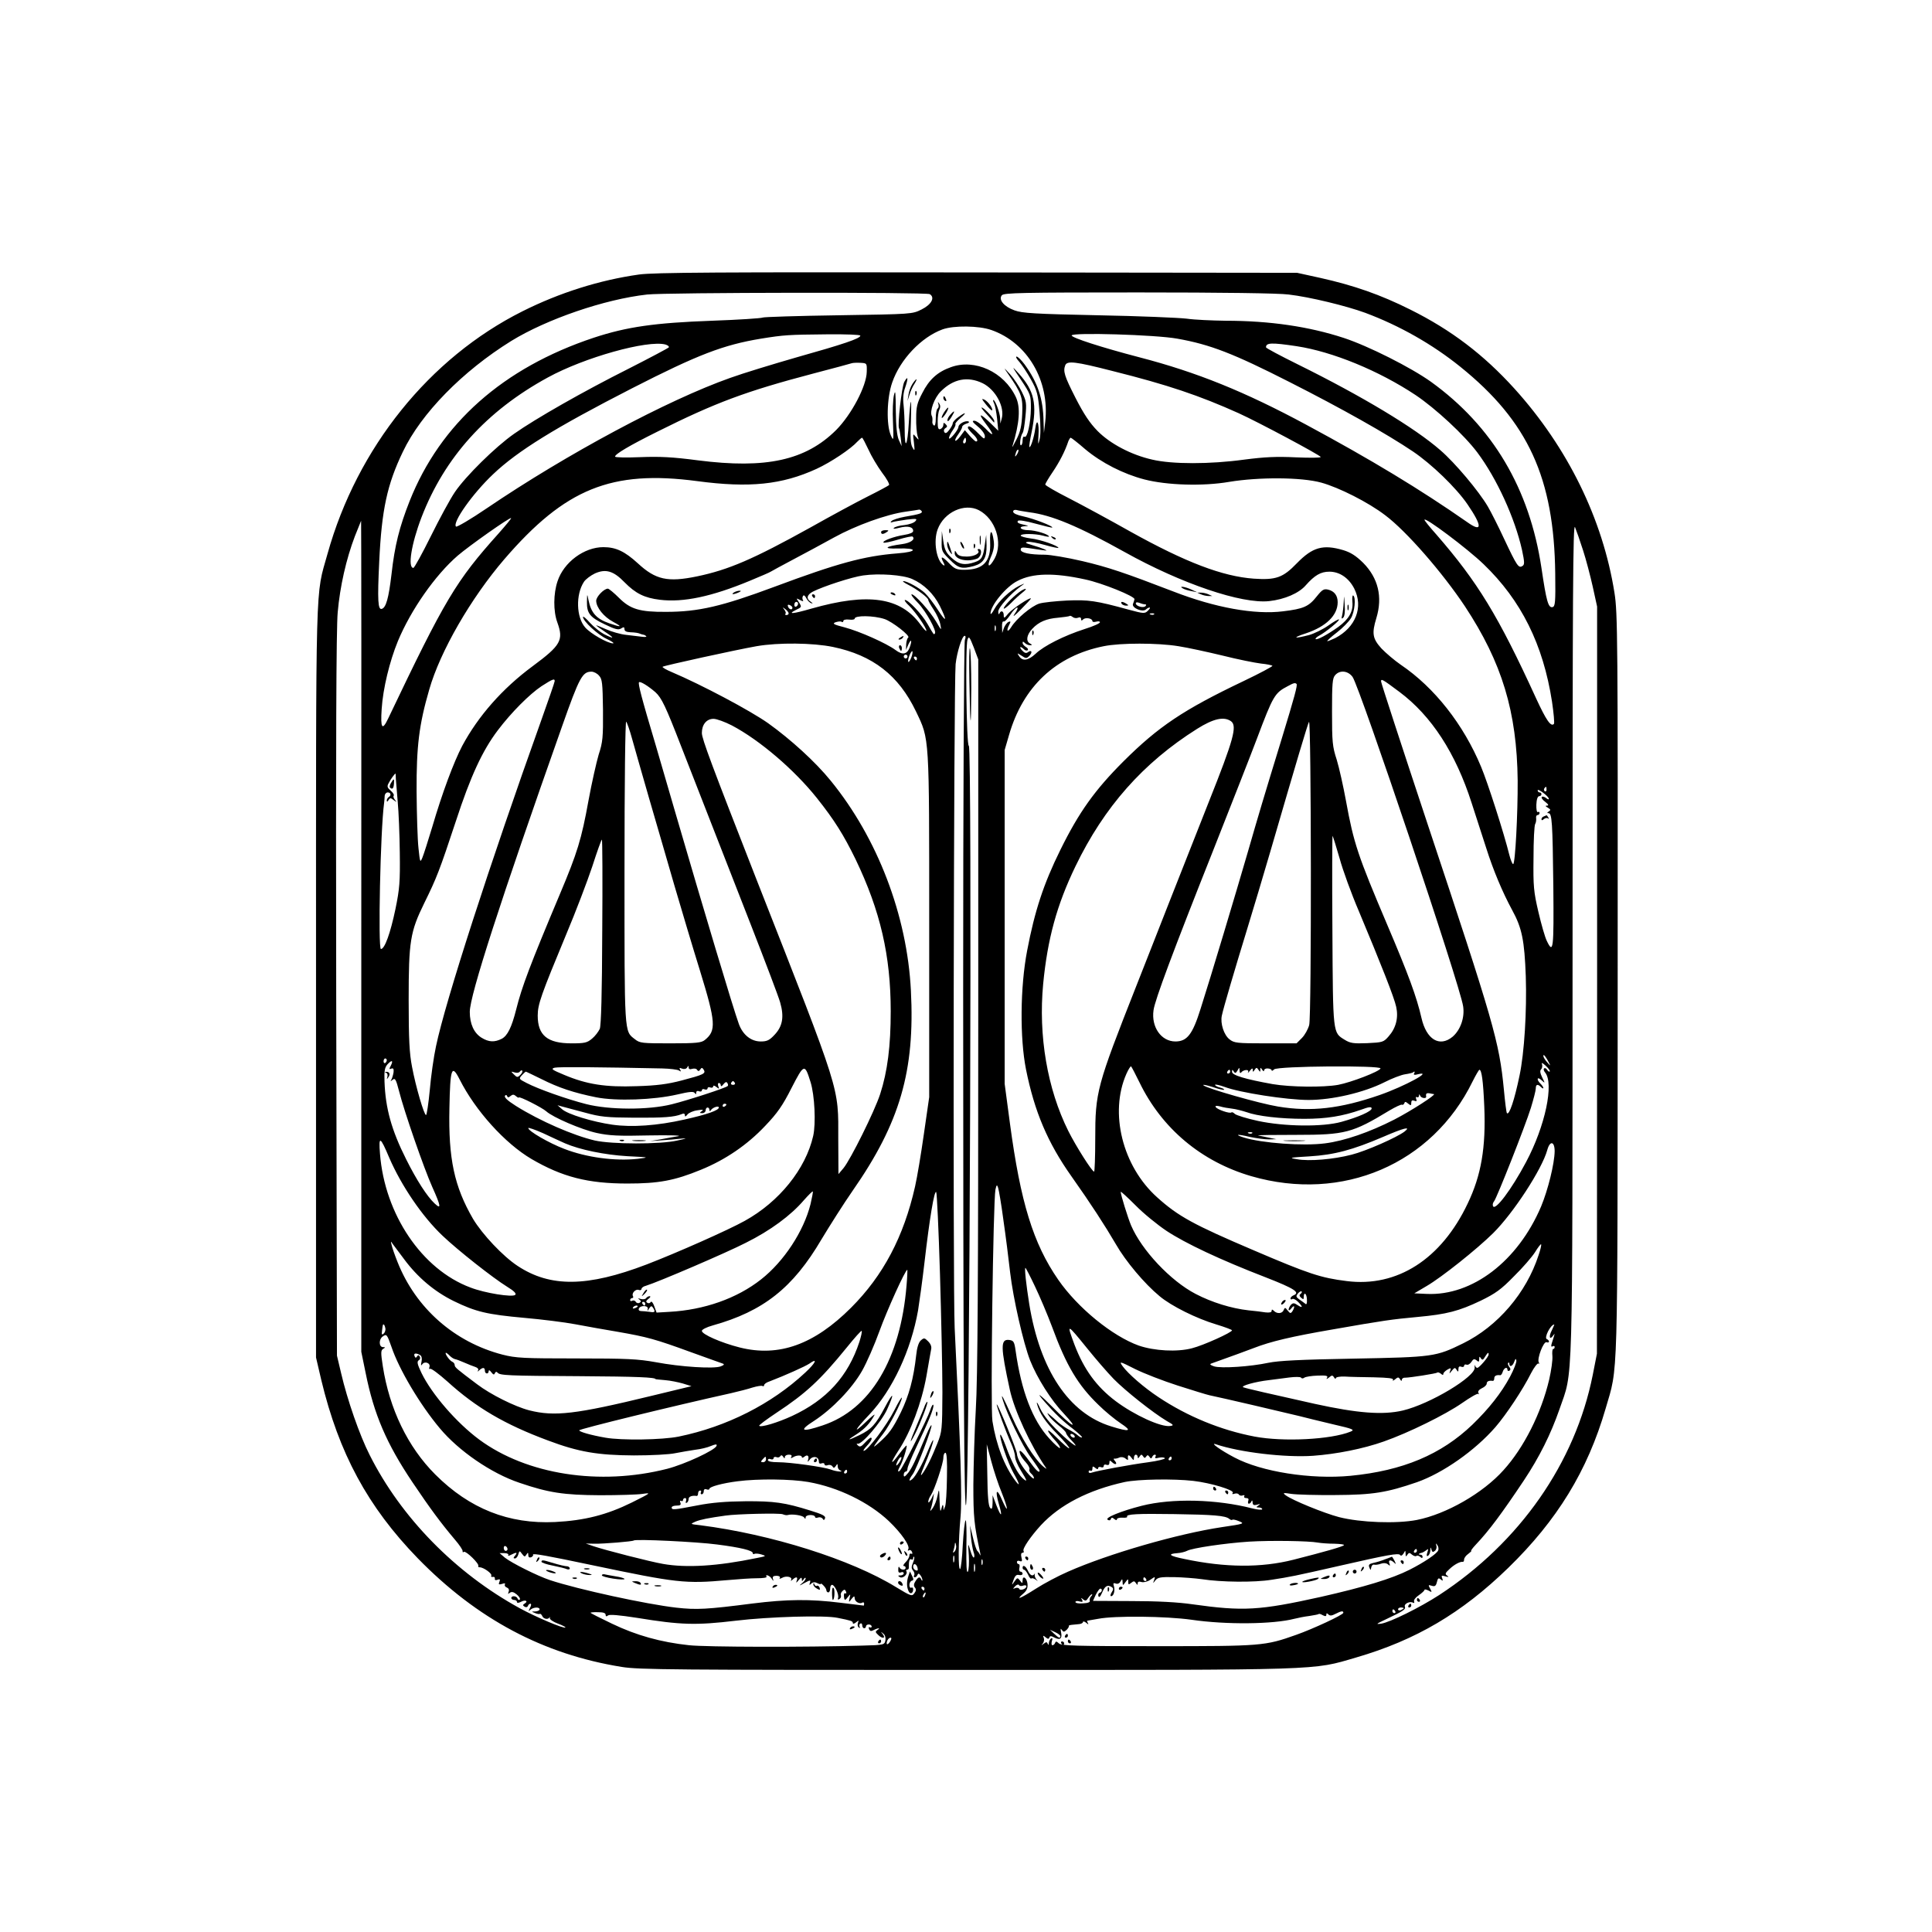 <?xml version="1.0" standalone="no"?>
<!DOCTYPE svg PUBLIC "-//W3C//DTD SVG 20010904//EN"
 "http://www.w3.org/TR/2001/REC-SVG-20010904/DTD/svg10.dtd">
<svg version="1.0" xmlns="http://www.w3.org/2000/svg"
 width="1024pt" height="1024pt" viewBox="0 0 1024 1024"
 preserveAspectRatio="xMidYMid meet">

<g transform="translate(0,1024) scale(0.1,-0.1)"
fill="#000000" stroke="none">
<path d="M3387 8785 c-207 -29 -421 -96 -618 -195 -493 -247 -876 -723 -1033
-1285 -65 -233 -61 -75 -61 -2270 l0 -1990 28 -120 c93 -387 246 -671 511
-944 314 -322 665 -509 1081 -576 89 -15 289 -16 1825 -16 1915 0 1832 -3
2068 66 316 92 559 235 806 475 259 252 420 514 516 844 67 231 63 86 64 2251
1 1840 0 1967 -17 2073 -62 391 -248 770 -530 1082 -163 180 -335 311 -552
419 -158 79 -298 128 -477 168 l-123 27 -1695 2 c-1376 2 -1713 0 -1793 -11z
m1541 -104 c29 -18 9 -55 -43 -81 -50 -25 -50 -25 -441 -31 -214 -3 -395 -9
-401 -12 -7 -4 -128 -12 -270 -17 -302 -11 -450 -32 -626 -90 -481 -160 -813
-455 -976 -866 -54 -137 -79 -235 -96 -388 -15 -127 -29 -176 -51 -183 -21 -7
-24 43 -14 251 13 275 42 408 125 581 97 204 317 428 575 588 189 116 495 221
720 246 99 11 1481 13 1498 2z m1902 -2 c112 -13 305 -60 406 -97 182 -68 355
-166 504 -286 360 -290 497 -590 503 -1096 2 -155 0 -175 -15 -178 -22 -4 -32
32 -58 208 -63 420 -258 750 -585 986 -106 76 -332 190 -463 233 -183 60 -391
91 -626 91 -72 1 -165 5 -206 11 -41 5 -253 14 -470 18 -335 7 -402 11 -443
26 -56 20 -86 57 -67 80 11 13 105 15 724 15 439 0 744 -4 796 -11z m-1576
-188 c192 -67 310 -269 286 -486 l-7 -60 -2 62 c-2 120 -31 206 -100 301 -17
23 -36 42 -43 42 -6 0 0 -12 14 -27 14 -16 42 -58 62 -94 33 -59 38 -79 46
-175 6 -68 6 -122 0 -144 -8 -31 -9 -28 -6 21 5 69 -9 98 -17 37 -6 -46 -25
-104 -31 -97 -2 2 3 38 12 79 30 148 14 219 -68 310 -40 44 -40 43 12 -34 51
-77 52 -81 52 -150 -1 -78 -19 -160 -34 -151 -6 4 -10 -5 -10 -19 0 -14 -4
-26 -9 -26 -9 0 -2 50 9 65 5 6 11 45 15 87 7 72 5 82 -19 131 -14 29 -42 71
-62 93 -36 39 -36 39 -12 4 73 -105 80 -127 76 -213 -3 -64 -9 -94 -31 -137
-15 -30 -24 -46 -21 -35 38 122 44 206 18 261 -63 133 -217 204 -344 158 -71
-25 -116 -66 -152 -138 -27 -51 -32 -73 -32 -131 -1 -38 3 -81 7 -95 8 -24 8
-25 -9 -5 -16 19 -16 18 -10 -30 5 -46 4 -48 -8 -26 -10 18 -12 53 -8 135 2
61 2 109 0 106 -3 -3 -8 -52 -11 -109 -7 -126 -22 -151 -22 -38 0 45 -3 105
-6 132 -4 31 -1 65 8 89 18 52 16 68 -4 32 -14 -26 -37 -231 -28 -246 2 -3 6
-26 9 -50 l5 -45 -15 33 c-10 24 -15 70 -16 155 -1 100 -2 115 -10 82 -5 -22
-8 -86 -5 -143 4 -98 3 -102 -11 -70 -25 55 -22 199 7 281 42 122 154 240 266
281 60 22 194 20 259 -3z m-694 -30 c0 -15 -89 -45 -338 -115 -125 -36 -283
-84 -352 -109 -331 -117 -864 -402 -1290 -691 -85 -58 -159 -101 -163 -97 -21
21 89 176 196 277 130 124 331 248 737 456 350 179 484 230 683 263 124 20
145 21 350 23 103 1 177 -2 177 -7z m1680 -16 c175 -31 298 -79 595 -230 280
-142 514 -274 654 -368 99 -67 228 -191 289 -280 80 -117 79 -152 -2 -94 -248
173 -511 332 -853 516 -325 175 -579 278 -883 357 -203 53 -360 104 -360 116
0 17 445 4 560 -17z m-2713 -31 c13 -4 20 -10 18 -15 -3 -4 -99 -55 -213 -113
-239 -120 -492 -264 -607 -345 -100 -70 -257 -225 -314 -309 -24 -35 -81 -140
-127 -233 -46 -93 -88 -169 -93 -169 -31 0 -11 127 43 268 122 317 343 563
669 741 195 107 529 200 624 175z m3346 -9 c190 -29 436 -130 630 -259 106
-71 258 -212 327 -304 104 -139 199 -348 237 -517 14 -66 14 -78 2 -85 -20
-13 -29 0 -95 140 -32 69 -72 148 -88 175 -48 82 -174 232 -252 299 -135 118
-414 286 -756 455 -93 46 -168 86 -168 90 0 25 29 26 163 6z m-2279 -135 c-1
-76 -81 -227 -162 -309 -162 -161 -371 -207 -732 -161 -137 18 -204 21 -307
17 -73 -3 -133 -2 -133 3 0 13 73 57 226 133 306 153 467 213 824 307 107 28
200 53 205 55 6 2 26 3 45 2 35 -2 35 -2 34 -47z m1301 4 c296 -74 463 -131
670 -224 104 -47 435 -224 435 -232 0 -5 -60 -5 -132 -2 -102 5 -165 2 -273
-12 -182 -25 -383 -25 -488 0 -111 25 -223 84 -290 152 -41 42 -72 88 -117
176 -59 116 -66 140 -54 172 10 25 54 20 249 -30z m-687 -65 c69 -34 119 -127
101 -189 l-7 -25 -1 28 c-1 29 -26 97 -36 97 -3 0 -1 -8 4 -18 5 -10 12 -47
16 -82 l6 -63 -43 42 c-56 54 -66 52 -23 -5 47 -61 45 -75 -3 -24 -22 22 -47
40 -58 40 -14 0 -10 -7 19 -31 21 -17 37 -39 37 -51 0 -18 -5 -16 -35 15 -34
35 -55 46 -55 30 0 -5 12 -19 25 -32 24 -22 32 -41 18 -41 -3 0 -18 13 -33 30
l-26 30 -23 -31 c-29 -39 -40 -30 -12 9 12 17 21 34 21 40 0 5 10 13 23 17 12
3 17 9 10 11 -16 7 -53 -13 -53 -29 -1 -17 -50 -75 -50 -59 0 8 9 26 20 42 11
15 17 30 14 32 -3 3 9 17 26 32 37 31 30 35 -11 5 -16 -11 -29 -26 -29 -32 0
-7 -9 -23 -19 -36 -13 -17 -20 -20 -26 -11 -4 7 -2 16 6 21 11 6 11 11 1 21
-9 9 -12 9 -12 -4 0 -9 -7 -18 -15 -22 -12 -4 -15 4 -15 40 0 25 4 53 9 63 6
11 6 22 -1 32 -8 11 -9 11 -4 -3 3 -10 1 -20 -4 -23 -6 -4 -10 -26 -10 -51 0
-29 -4 -43 -10 -39 -6 4 -10 14 -8 23 1 10 0 22 -3 27 -13 24 13 97 48 131 66
66 142 81 221 43z m-605 -352 c15 -34 48 -89 72 -122 25 -32 41 -62 37 -66 -4
-4 -54 -31 -112 -60 -58 -29 -195 -103 -305 -165 -303 -168 -433 -224 -601
-259 -155 -32 -219 -18 -313 69 -70 64 -117 86 -183 86 -102 0 -210 -80 -243
-181 -22 -65 -23 -158 -1 -218 34 -94 19 -121 -131 -232 -161 -119 -288 -264
-373 -422 -45 -86 -106 -249 -159 -430 -22 -73 -45 -145 -52 -162 -12 -29 -13
-27 -21 50 -5 44 -9 179 -10 300 -1 240 13 354 67 540 58 203 221 485 398 691
323 375 568 474 1022 414 277 -37 450 -19 633 65 76 35 182 106 216 144 11 11
22 21 25 21 3 0 18 -29 34 -63z m517 48 c0 -8 -4 -15 -10 -15 -5 0 -7 7 -4 15
4 8 8 15 10 15 2 0 4 -7 4 -15z m632 -46 c86 -72 202 -131 313 -160 120 -31
311 -37 450 -13 158 26 383 25 488 -4 94 -26 249 -104 339 -173 112 -84 302
-302 422 -482 197 -299 276 -559 280 -924 1 -176 -13 -443 -24 -443 -4 0 -13
21 -20 48 -28 114 -115 385 -150 468 -93 224 -247 420 -426 541 -32 22 -78 61
-102 86 -47 52 -52 79 -27 161 34 112 10 212 -70 293 -39 38 -66 55 -105 67
-108 32 -163 16 -246 -69 -74 -77 -111 -90 -229 -82 -165 12 -360 86 -653 249
-108 61 -254 140 -324 176 -71 36 -128 69 -128 74 0 4 18 35 40 67 35 52 65
109 83 164 4 9 9 17 12 17 3 0 38 -27 77 -61z m-361 -26 c-12 -20 -14 -14 -5
12 4 9 9 14 11 11 3 -2 0 -13 -6 -23z m-203 -297 c88 -46 129 -171 84 -256
-29 -52 -44 -48 -21 6 15 33 20 59 16 87 -9 65 -22 61 -19 -6 5 -103 -36 -147
-137 -147 -41 0 -52 5 -81 35 -36 38 -49 40 -30 5 8 -15 8 -20 1 -16 -38 24
-55 128 -31 191 34 91 142 140 218 101z m-303 -5 c6 -11 -8 -16 -90 -30 -32
-6 -64 -16 -70 -23 -7 -8 -6 -9 6 -5 9 3 42 8 75 13 52 6 57 5 46 -8 -7 -9
-33 -18 -58 -21 -25 -2 -50 -9 -56 -15 -6 -6 4 -6 30 1 43 11 72 5 72 -17 0
-9 -17 -16 -47 -21 -53 -8 -119 -32 -110 -41 3 -3 37 4 77 16 40 12 74 19 77
16 16 -15 -11 -34 -56 -40 -91 -12 -104 -26 -22 -23 107 3 105 -18 -2 -26
-177 -14 -317 -52 -652 -177 -279 -104 -403 -133 -575 -133 -139 -1 -189 14
-249 74 -27 27 -54 49 -59 49 -21 0 -62 -43 -62 -64 0 -36 41 -86 90 -112 52
-28 44 -30 -20 -8 -69 24 -97 55 -111 124 -7 35 -7 35 -8 -10 -1 -61 16 -82
96 -120 54 -26 71 -30 85 -21 14 9 18 8 18 -4 0 -10 10 -15 30 -16 29 -1 45
-4 55 -9 3 -1 9 -3 14 -4 5 0 12 -4 16 -8 4 -4 -6 -5 -22 -3 -15 2 -53 6 -84
10 -30 3 -78 17 -107 30 -29 13 -52 22 -52 20 0 -1 21 -17 47 -34 53 -35 50
-40 -6 -12 -20 11 -54 38 -74 60 -20 23 -37 37 -37 31 0 -22 78 -94 125 -116
28 -13 43 -24 34 -24 -28 0 -118 51 -147 84 -48 54 -51 175 -7 242 9 14 36 34
59 45 57 25 98 13 156 -47 59 -60 106 -83 188 -93 124 -15 275 17 477 101 55
23 105 44 110 48 6 4 60 33 120 65 61 32 157 84 215 116 116 64 279 123 380
137 36 5 68 10 72 11 4 0 9 -3 13 -8z m570 -6 c119 -15 258 -73 506 -211 301
-168 621 -276 766 -260 82 9 158 42 194 84 47 53 79 72 125 72 54 0 103 -33
132 -90 49 -98 8 -205 -101 -262 -22 -10 -41 -18 -42 -16 -2 2 21 23 51 46 30
23 63 57 74 75 20 32 28 111 12 121 -4 2 -6 -13 -4 -34 5 -51 -18 -91 -75
-133 -56 -40 -113 -71 -120 -64 -2 3 6 11 19 18 33 17 110 80 105 86 -3 2 -28
-12 -56 -32 -28 -20 -75 -43 -103 -51 -81 -21 -91 -15 -17 9 108 36 169 96
169 165 0 36 -18 59 -51 67 -22 5 -31 0 -59 -35 -43 -55 -71 -67 -179 -80
-150 -19 -361 19 -582 105 -260 100 -346 129 -482 161 -81 19 -171 34 -200 34
-79 0 -127 10 -127 27 0 12 9 13 43 8 106 -16 103 -16 82 -6 -11 5 -40 15 -65
22 -34 10 -40 14 -23 17 12 2 54 -6 93 -17 38 -11 70 -17 70 -15 0 11 -97 45
-146 50 -30 4 -54 11 -54 15 0 12 77 11 118 0 17 -5 32 -7 32 -5 0 12 -73 34
-110 34 -41 0 -57 19 -17 21 20 1 20 2 2 6 -38 8 -46 13 -40 22 3 6 42 0 92
-14 48 -13 89 -23 90 -21 7 7 -101 48 -153 59 -33 7 -54 16 -54 25 0 8 7 11
18 9 9 -3 40 -8 67 -12z m-2812 -112 c-227 -253 -284 -349 -585 -980 -32 -68
-42 -55 -35 50 7 108 42 252 86 359 69 166 198 350 317 453 62 53 276 204 283
199 2 -2 -28 -38 -66 -81z m5220 -163 c200 -192 316 -426 363 -729 9 -61 14
-115 10 -118 -16 -17 -41 20 -95 137 -200 437 -309 615 -528 867 -35 39 -63
74 -63 78 0 18 228 -153 313 -235z m-5948 -1972 l0 -2203 23 -112 c44 -220
111 -375 248 -579 94 -140 153 -219 224 -303 25 -29 44 -57 42 -63 -1 -5 2 -7
7 -3 11 6 83 -64 76 -75 -2 -4 1 -7 8 -7 20 0 67 -34 61 -44 -3 -5 0 -8 8 -7
7 2 12 -2 11 -9 -2 -8 4 -10 14 -6 13 5 15 2 10 -11 -6 -14 -3 -16 14 -11 13
5 19 3 15 -3 -3 -5 1 -13 10 -16 10 -4 14 -12 10 -22 -5 -13 -3 -14 6 -6 10 7
20 5 37 -9 13 -11 20 -23 16 -27 -4 -4 -10 -1 -12 6 -5 14 -33 16 -33 2 0 -5
7 -10 15 -10 8 0 15 -5 15 -10 0 -7 7 -7 21 0 23 13 41 4 20 -9 -11 -7 -11
-10 0 -17 7 -4 14 -3 17 4 2 7 8 12 13 12 6 0 5 -10 -2 -22 -9 -19 -9 -21 2
-10 16 14 49 16 49 2 0 -5 -10 -10 -22 -11 -22 0 -22 -1 -3 -8 11 -5 23 -7 26
-5 4 2 9 -3 13 -11 6 -16 31 -21 39 -7 2 4 3 2 1 -4 -1 -7 18 -20 42 -29 25
-9 43 -19 41 -21 -8 -8 -158 56 -242 102 -342 187 -630 482 -796 813 -53 104
-118 291 -151 433 l-22 93 -4 1910 c-2 1324 0 1947 8 2030 12 137 45 282 91
403 18 45 33 82 33 82 1 0 2 -991 1 -2202z m6475 2047 c16 -49 39 -137 52
-195 l23 -105 0 -1980 -1 -1980 -22 -112 c-93 -467 -387 -888 -814 -1167 -102
-66 -259 -144 -308 -152 -30 -4 -26 -1 25 23 93 44 107 53 101 68 -5 15 27 30
44 20 5 -3 8 0 5 7 -3 7 8 22 25 33 16 11 30 24 30 28 0 4 9 3 21 -3 19 -11
20 -10 9 10 -11 20 -10 21 9 15 16 -5 22 -1 27 20 5 21 9 23 20 14 12 -10 13
-8 8 6 -6 14 -3 16 17 10 18 -5 20 -4 9 4 -12 8 -10 14 12 34 26 25 57 41 71
39 4 -1 7 4 7 12 0 8 10 22 22 30 12 9 19 16 16 16 -4 0 7 15 25 34 70 74 138
166 253 338 84 126 144 248 189 377 74 217 69 33 70 2497 0 1832 2 2206 13
2180 7 -17 26 -71 42 -121z m-3555 -154 c61 -27 113 -77 146 -142 41 -83 36
-93 -11 -20 -22 34 -53 74 -68 88 -29 27 -94 63 -114 63 -7 0 5 -9 25 -19 48
-24 107 -69 107 -81 0 -5 13 -28 29 -52 16 -24 32 -59 35 -78 7 -34 6 -33 -22
15 -33 56 -113 145 -130 145 -6 0 9 -21 34 -46 42 -44 101 -150 89 -162 -6 -7
-5 -8 -39 51 -29 51 -101 127 -119 127 -6 0 4 -15 23 -32 34 -34 90 -115 90
-131 0 -6 -14 9 -30 31 -106 147 -278 172 -580 86 -97 -28 -129 -31 -82 -7 32
15 32 16 17 40 -16 24 -16 24 5 13 15 -8 20 -8 16 -1 -4 6 -4 16 0 22 4 7 11
2 18 -12 6 -12 18 -24 26 -26 10 -3 9 -1 -2 7 -26 16 -22 37 10 54 55 28 208
78 267 86 84 12 211 3 260 -19z m916 -2 c91 -19 265 -90 262 -105 -1 -5 -4
-16 -8 -25 -8 -21 52 -46 69 -29 5 5 14 10 19 10 5 0 1 -8 -9 -17 -16 -16 -22
-16 -103 6 -171 47 -212 53 -326 48 -60 -3 -126 -10 -146 -16 -42 -13 -123
-81 -150 -126 -20 -31 -27 -18 -9 15 8 16 7 18 -4 14 -8 -3 -19 -18 -25 -32
l-9 -27 -1 33 c-1 18 3 31 8 28 5 -3 20 12 35 34 14 22 31 40 37 40 6 0 0 -15
-12 -32 -15 -22 -4 -15 32 22 30 30 54 56 53 58 -4 8 -97 -54 -119 -79 -22
-27 -25 -28 -25 -10 0 23 -15 28 -23 9 -3 -7 -6 -3 -6 10 -1 21 63 93 120 135
24 17 23 17 -9 2 -47 -23 -110 -82 -132 -124 -11 -20 -19 -30 -20 -23 -1 41
82 143 143 173 80 42 194 44 358 8z m-1521 -128 c0 -6 -4 -13 -10 -16 -5 -3
-10 1 -10 9 0 9 5 16 10 16 6 0 10 -4 10 -9z m1838 -4 c8 0 9 -4 3 -10 -11
-11 -51 0 -51 15 0 6 7 7 18 3 9 -4 23 -8 30 -8z m-1868 -18 c0 -14 -17 -10
-23 5 -4 10 -1 13 9 9 7 -3 14 -9 14 -14z m-20 -30 c0 -5 -5 -9 -12 -9 -6 0
-8 3 -5 7 4 3 1 13 -6 22 -11 14 -10 14 6 2 9 -7 17 -17 17 -22z m1937 -5 c-3
-3 -12 -4 -19 -1 -8 3 -5 6 6 6 11 1 17 -2 13 -5z m-1429 -25 c40 -13 138 -89
126 -98 -5 -3 -10 -19 -11 -36 l-1 -30 13 30 c16 34 20 19 6 -18 -14 -36 -38
-40 -75 -12 -47 35 -190 99 -270 120 -59 15 -66 20 -47 27 13 4 27 6 32 2 5
-3 9 -1 9 5 0 6 14 9 30 7 17 -2 30 0 30 5 0 18 100 17 158 -2z m1026 7 c10 4
16 1 16 -7 0 -9 3 -10 11 -2 12 12 49 6 49 -9 0 -5 9 -6 20 -3 11 3 20 2 20
-3 0 -6 -36 -22 -81 -36 -109 -35 -216 -89 -260 -131 -40 -37 -70 -41 -88 -12
-11 17 -11 17 13 2 24 -16 27 -16 42 -1 18 19 12 34 -8 19 -9 -7 -18 -4 -30 9
-19 20 -10 26 10 6 6 -6 15 -8 19 -4 4 4 0 12 -10 17 -9 6 -17 15 -17 21 0 9
3 9 12 0 7 -7 19 -12 28 -12 13 1 12 2 -2 10 -22 13 -16 46 14 78 34 36 74 53
136 58 31 3 58 7 61 9 2 3 10 0 16 -5 7 -6 20 -8 29 -4z m-437 -68 c-3 -7 -5
-2 -5 12 0 14 2 19 5 13 2 -7 2 -19 0 -25z m-163 -50 c-5 -13 -9 -851 -9
-1863 0 -1973 5 -2819 16 -2715 19 179 32 4020 14 4017 -13 -2 -19 530 -7 563
7 20 11 15 33 -41 l24 -64 0 -1880 c0 -1402 -3 -1935 -13 -2095 -7 -118 -12
-298 -13 -400 0 -172 4 -210 36 -360 3 -14 2 -18 -1 -10 -4 8 -10 17 -14 20
-4 3 -15 34 -23 70 l-16 65 5 -59 c3 -33 10 -70 14 -82 5 -12 6 -25 2 -29 -4
-3 -12 13 -19 37 -13 43 -13 42 -8 -27 2 -38 0 -77 -5 -85 -7 -10 -9 32 -8
132 2 81 0 144 -4 140 -5 -5 -11 -63 -15 -130 -3 -68 -10 -125 -14 -128 -11
-6 -10 144 2 276 9 100 1 352 -31 1001 -10 202 -5 3416 5 3519 7 63 34 150 48
150 6 0 6 -9 1 -22z m-699 -37 c211 -44 348 -150 440 -342 72 -151 70 -118 70
-1134 l0 -910 -28 -194 c-15 -106 -36 -232 -47 -280 -60 -266 -169 -472 -339
-642 -196 -196 -383 -263 -590 -211 -99 25 -201 70 -201 88 0 7 25 20 58 29
268 75 425 199 576 456 44 73 118 190 166 259 250 359 330 634 308 1060 -20
398 -177 808 -425 1112 -81 100 -212 219 -332 305 -95 67 -351 203 -511 271
-29 12 -51 25 -48 28 7 6 385 89 498 109 115 20 299 18 405 -4z m1831 4 c51
-8 156 -31 235 -50 79 -20 170 -38 202 -42 32 -3 59 -9 61 -12 2 -3 -67 -40
-153 -81 -319 -152 -451 -241 -636 -425 -152 -152 -236 -269 -335 -470 -89
-180 -136 -324 -176 -534 -37 -193 -39 -463 -6 -629 45 -224 115 -389 241
-567 102 -144 179 -263 235 -359 52 -91 152 -210 232 -276 63 -53 197 -119
301 -150 46 -14 83 -28 83 -31 0 -11 -152 -80 -212 -95 -79 -21 -200 -14 -282
14 -140 50 -324 200 -427 349 -133 192 -200 411 -256 828 l-28 210 0 885 0
885 23 79 c74 257 248 420 502 471 89 18 286 18 396 0z m-1416 -60 c-6 -15
-13 -26 -16 -23 -2 3 0 18 6 33 6 15 13 26 16 23 2 -3 0 -18 -6 -33z m-20 5
c0 -5 -4 -10 -10 -10 -5 0 -10 5 -10 10 0 6 5 10 10 10 6 0 10 -4 10 -10z m50
-10 c0 -5 -2 -10 -4 -10 -3 0 -8 5 -11 10 -3 6 -1 10 4 10 6 0 11 -4 11 -10z
m-1685 -91 c17 -18 19 -39 21 -182 1 -145 -1 -170 -23 -237 -12 -41 -37 -151
-54 -244 -37 -204 -59 -276 -151 -494 -159 -378 -202 -492 -232 -612 -24 -95
-46 -140 -77 -156 -38 -19 -68 -18 -107 6 -40 25 -62 73 -62 137 0 87 163 591
489 1513 92 261 108 290 156 290 12 0 30 -9 40 -21z m3994 -7 c39 -56 570
-1634 586 -1746 9 -59 -14 -125 -56 -161 -69 -57 -139 -15 -165 100 -25 110
-69 230 -182 495 -155 365 -177 430 -218 655 -14 77 -36 175 -49 218 -23 70
-25 95 -25 254 0 150 2 179 17 195 25 28 68 23 92 -10z m-4229 -22 c0 -5 -32
-98 -71 -207 -273 -763 -508 -1489 -558 -1728 -12 -55 -27 -160 -33 -232 -7
-73 -16 -133 -20 -133 -10 0 -54 148 -74 255 -14 71 -18 145 -18 355 0 312 8
361 83 514 65 132 80 170 167 433 78 239 141 375 223 483 71 94 168 191 231
233 59 38 70 42 70 27z m4477 -57 c170 -127 298 -324 383 -589 23 -71 58 -178
77 -238 38 -120 87 -236 138 -330 52 -95 65 -161 72 -351 6 -185 -8 -407 -33
-525 -27 -131 -55 -213 -67 -200 -3 3 -10 59 -16 124 -25 256 -52 349 -407
1416 -134 404 -244 741 -244 748 0 16 6 13 97 -55z m-3943 -2 c33 -30 55 -77
136 -286 57 -146 92 -236 373 -955 74 -190 143 -371 152 -403 22 -76 13 -127
-30 -172 -27 -29 -40 -35 -73 -35 -51 0 -95 35 -116 93 -29 79 -187 607 -340
1132 -19 66 -64 219 -99 340 -79 264 -96 332 -90 339 7 6 49 -20 87 -53z
m3398 44 c6 -6 -10 -66 -80 -295 -93 -303 -123 -404 -178 -595 -61 -210 -195
-658 -251 -833 -42 -134 -71 -172 -133 -172 -75 0 -129 76 -116 166 7 53 102
308 321 859 91 231 194 492 227 580 86 228 94 242 163 278 33 18 39 19 47 12z
m-2993 -220 c148 -78 331 -235 450 -384 94 -118 143 -197 206 -326 131 -273
186 -510 186 -805 0 -184 -17 -319 -56 -439 -30 -92 -157 -347 -194 -392 l-27
-32 -1 184 c0 286 19 226 -434 1379 -234 598 -289 744 -289 775 0 45 25 75 62
75 16 0 60 -16 97 -35z m2646 22 c33 -25 14 -96 -118 -427 -68 -173 -166 -421
-217 -550 -50 -129 -126 -320 -167 -425 -210 -533 -218 -561 -218 -812 0 -95
-3 -173 -6 -173 -11 0 -97 136 -137 216 -111 223 -159 504 -133 779 23 238 72
418 171 623 152 315 359 549 645 729 86 54 142 67 180 40z m-3175 -92 c12 -44
53 -186 90 -315 38 -129 98 -338 135 -465 37 -126 98 -331 136 -453 83 -270
86 -315 25 -364 -18 -15 -45 -18 -182 -18 -151 0 -163 1 -189 22 -57 44 -55
19 -55 890 0 477 4 798 9 793 5 -6 19 -46 31 -90z m3589 -1518 c-6 -22 -23
-53 -39 -69 l-28 -28 -165 0 c-151 0 -166 2 -190 21 -30 23 -50 85 -41 126 9
43 69 246 134 458 32 105 88 291 124 415 138 474 197 673 204 684 12 19 14
-1561 1 -1607z m-4841 1306 c1 -16 6 -71 10 -123 5 -52 10 -174 11 -270 2
-153 -1 -191 -23 -298 -27 -129 -57 -212 -77 -212 -16 0 -3 631 17 775 1 11 3
28 3 38 1 9 8 17 16 17 17 0 20 -16 5 -25 -5 -3 -10 -12 -10 -18 0 -8 4 -7 9
2 8 13 12 13 28 0 16 -12 17 -12 6 2 -7 9 -10 19 -6 22 3 4 -4 16 -16 26 -19
17 -21 23 -10 42 9 18 30 47 35 49 1 0 2 -12 2 -27z m6099 -58 c0 -8 -4 -12
-9 -9 -5 3 -6 10 -3 15 9 13 12 11 12 -6z m12 -49 c1 -5 -6 -3 -14 4 -9 7 -19
10 -23 6 -4 -4 4 -16 18 -26 17 -13 20 -20 10 -20 -11 0 -10 -3 4 -11 15 -9
16 -13 5 -20 -10 -6 -10 -9 -2 -9 19 0 22 -45 26 -387 3 -335 0 -363 -35 -289
-9 18 -29 87 -44 152 -25 107 -28 136 -26 287 0 92 4 173 9 180 4 6 6 20 5 30
-2 9 2 17 7 17 6 0 11 5 11 11 0 5 -4 8 -9 5 -5 -4 -9 14 -8 39 1 28 7 45 15
45 6 0 12 5 12 10 0 6 -4 10 -10 10 -5 0 -10 5 -10 11 0 12 59 -32 59 -45z
m-1109 -315 c17 -63 63 -189 102 -280 118 -282 188 -459 198 -507 13 -58 -1
-113 -40 -157 -27 -31 -32 -32 -114 -36 -73 -3 -90 0 -119 18 -63 39 -62 26
-65 581 -2 277 -1 502 1 500 2 -3 19 -56 37 -119z m-3908 -388 c-1 -329 -6
-497 -13 -516 -7 -15 -25 -39 -41 -52 -26 -22 -39 -25 -109 -25 -127 0 -179
42 -179 147 0 60 18 110 150 428 51 121 113 284 139 362 25 78 48 142 51 143
3 0 4 -219 2 -487z m5019 -698 c8 -16 6 -15 -10 4 -12 13 -21 28 -21 35 0 12
14 -5 31 -39z m-6161 16 c0 -6 -4 -12 -8 -15 -5 -3 -9 1 -9 9 0 8 4 15 9 15 4
0 8 -4 8 -9z m21 -30 c-9 -17 -9 -20 3 -15 10 4 14 -1 12 -19 -2 -13 -7 -30
-11 -38 -7 -11 -6 -12 6 -2 13 11 18 2 34 -60 27 -107 132 -410 176 -508 46
-102 49 -122 13 -88 -40 37 -96 124 -151 234 -78 155 -110 271 -115 412 -2 58
1 75 16 92 23 25 32 21 17 -8z m6143 -30 c-3 -3 -9 1 -14 9 -5 8 -12 11 -16 7
-4 -3 -2 -13 5 -21 49 -58 1 -285 -101 -476 -77 -145 -165 -262 -175 -232 -3
7 0 18 6 25 15 19 164 396 195 495 14 46 26 92 26 103 0 22 10 25 28 7 7 -7
12 -9 12 -4 0 4 -7 14 -15 22 -23 23 -18 40 5 19 20 -18 20 -18 4 14 -11 23
-13 36 -6 43 6 6 8 18 5 27 -4 11 2 8 20 -8 15 -14 24 -27 21 -30z m-4704 16
c41 -1 81 -6 89 -11 10 -7 12 -6 6 4 -6 10 -4 12 10 6 11 -4 22 -2 27 6 6 11
8 10 8 0 0 -9 7 -11 19 -7 11 3 23 1 26 -6 6 -8 10 -7 16 2 8 12 11 11 19 -1
12 -20 0 -26 -118 -57 -73 -19 -131 -27 -238 -30 -164 -6 -263 9 -384 60 -65
27 -72 32 -50 38 21 5 238 3 570 -4z m786 -72 c22 -70 29 -220 14 -286 -40
-175 -180 -349 -363 -450 -86 -48 -361 -170 -520 -231 -314 -120 -510 -122
-683 -8 -78 51 -188 168 -237 250 -99 171 -131 318 -125 587 4 212 12 235 54
152 83 -165 240 -339 381 -422 163 -95 298 -130 508 -130 165 0 249 15 390 73
130 53 246 132 341 233 64 67 92 107 139 200 67 130 70 131 101 32z m1743 -1
c119 -246 329 -421 593 -498 483 -140 959 64 1173 502 17 34 33 61 36 62 12 0
20 -56 26 -195 9 -217 -16 -364 -88 -514 -140 -295 -374 -445 -641 -411 -137
17 -201 38 -493 163 -319 136 -400 180 -512 281 -184 165 -254 448 -163 654
11 25 23 43 25 40 3 -3 23 -41 44 -84z m1278 73 c-5 -16 -156 -74 -225 -87
-79 -14 -253 -12 -347 4 -145 26 -215 47 -215 65 0 13 2 13 9 2 7 -11 11 -10
20 5 10 18 10 18 11 -1 0 -11 4 -15 8 -10 11 16 45 19 37 3 -3 -7 1 -4 9 6 12
15 16 16 16 5 0 -12 2 -12 10 1 9 13 11 13 20 0 9 -13 10 -13 10 0 0 13 1 13
10 0 6 -9 10 -10 10 -3 0 6 9 11 20 10 11 -1 20 -5 20 -10 0 -5 6 -2 13 5 18
18 570 22 564 5z m-4559 -34 c-15 -15 -18 -14 -34 2 -17 17 -17 17 3 11 12 -4
24 -2 28 4 4 6 10 9 13 5 3 -3 -1 -13 -10 -22z m3762 17 c0 -5 -5 -10 -11 -10
-5 0 -7 5 -4 10 3 6 8 10 11 10 2 0 4 -4 4 -10z m-3651 -39 c91 -46 172 -73
291 -97 107 -21 305 -14 430 15 64 15 86 17 92 8 6 -9 8 -8 8 2 0 7 6 11 15 7
8 -3 15 -1 15 5 0 6 7 9 15 5 8 -3 15 -1 15 5 0 6 7 9 15 5 8 -3 15 0 15 6 0
6 6 5 17 -3 15 -12 16 -12 10 4 -3 9 -2 17 3 17 6 0 10 -6 10 -12 1 -8 6 -6
14 5 10 12 16 15 21 7 4 -6 5 -14 2 -16 -9 -10 -212 -76 -297 -97 -124 -31
-331 -30 -453 1 -102 26 -255 80 -316 112 -41 21 -42 22 -25 41 9 10 19 19 21
19 2 0 39 -18 82 -39z m4626 29 c-4 -7 2 -9 19 -4 89 22 -70 -64 -202 -110
-208 -72 -363 -90 -538 -61 -97 16 -379 96 -396 113 -5 5 16 1 48 -9 31 -11
59 -17 62 -15 2 3 -7 8 -22 12 -14 3 -26 10 -26 14 0 4 23 -1 51 -11 79 -30
329 -69 445 -69 125 0 293 39 402 94 39 20 89 39 109 42 21 3 40 8 42 10 8 8
12 4 6 -6z m-3600 -50 c3 -5 -1 -10 -10 -10 -9 0 -13 5 -10 10 3 6 8 10 10 10
2 0 7 -4 10 -10z m3705 -59 c14 -2 -119 -88 -210 -135 -131 -67 -264 -113
-367 -126 -114 -15 -335 1 -431 31 -53 17 -33 19 33 3 33 -7 78 -13 100 -13
l40 1 -44 9 c-25 5 -48 10 -53 11 -4 2 88 3 205 3 256 0 295 10 491 129 32 19
62 33 67 31 4 -3 9 1 12 7 3 10 7 10 20 -1 15 -12 17 -11 17 4 0 12 5 15 16
11 12 -5 15 -2 10 9 -3 9 -2 13 4 10 6 -3 10 0 11 7 0 10 2 10 6 1 5 -14 34
-18 32 -5 -3 16 2 20 19 17 9 -2 19 -4 22 -4z m-4894 -10 c11 9 18 9 29 -1 8
-7 15 -10 15 -7 0 9 124 -54 145 -73 35 -32 186 -97 268 -115 64 -14 116 -17
275 -13 108 2 179 0 157 -4 -22 -4 -65 -11 -95 -17 l-55 -9 60 4 c33 2 80 6
105 9 35 3 31 1 -20 -10 -91 -21 -348 -20 -437 0 -115 27 -290 103 -418 183
-49 31 -66 48 -57 56 4 4 8 2 10 -4 3 -8 8 -8 18 1z m1144 -45 c0 -3 -4 -8
-10 -11 -5 -3 -10 -1 -10 4 0 6 5 11 10 11 6 0 10 -2 10 -4z m-750 -43 c83
-23 116 -26 260 -27 158 -1 214 3 253 19 11 5 17 3 17 -6 0 -9 4 -8 13 3 6 9
30 20 52 23 30 5 36 4 25 -4 -13 -9 -13 -11 3 -11 9 0 17 7 17 15 0 8 5 15 10
15 6 0 10 -6 10 -12 0 -9 3 -9 8 -2 10 15 42 25 42 14 0 -15 -62 -37 -183 -64
-142 -32 -278 -42 -382 -27 -104 15 -236 55 -266 82 l-24 21 25 -7 c14 -4 68
-18 120 -32z m3430 21 c19 -2 53 -11 75 -18 59 -22 182 -36 308 -36 117 0 203
14 300 48 43 16 57 17 57 7 0 -15 -70 -46 -160 -71 -100 -28 -304 -25 -443 5
-60 13 -114 30 -122 37 -7 7 -15 11 -18 8 -8 -8 -75 15 -83 28 -5 7 2 9 22 4
16 -5 45 -10 64 -12z m-3535 -184 c79 -34 210 -61 330 -68 118 -6 119 -6 55
-14 -120 -13 -272 7 -390 53 -79 30 -190 94 -190 110 0 4 35 -8 78 -27 42 -20
95 -44 117 -54z m4450 63 c-40 -31 -205 -104 -281 -123 -96 -25 -225 -36 -290
-24 -45 7 -40 9 66 15 132 8 229 34 390 103 111 48 151 58 115 29z m-808 -9
c-3 -3 -12 -4 -19 -1 -8 3 -5 6 6 6 11 1 17 -2 13 -5z m-4574 -130 c64 -148
175 -312 283 -414 81 -77 266 -223 342 -270 36 -22 50 -36 43 -43 -14 -14
-161 9 -238 39 -257 96 -454 388 -479 709 -8 97 1 93 49 -21z m6177 34 c-1
-66 -35 -204 -72 -293 -123 -289 -364 -474 -606 -463 l-66 3 66 39 c79 46 266
195 352 280 107 106 259 339 287 441 14 51 39 46 39 -7z m-2922 -363 c12 -82
28 -208 36 -280 16 -137 70 -374 106 -466 37 -93 111 -211 180 -283 37 -40 55
-63 40 -56 -13 7 -57 47 -97 88 -72 73 -99 92 -45 31 52 -60 98 -104 150 -143
28 -22 49 -42 47 -44 -3 -3 -13 2 -22 10 -10 9 -31 22 -48 31 -16 8 -42 26
-56 38 -14 13 -34 31 -44 39 -17 14 -17 14 -5 -5 7 -11 30 -33 51 -50 21 -16
38 -34 39 -39 0 -6 12 -23 27 -38 56 -58 5 -25 -65 43 -47 44 -83 90 -98 122
-13 29 -21 41 -18 27 13 -50 44 -96 110 -163 36 -37 64 -70 61 -73 -3 -3 -33
23 -68 58 -58 59 -59 40 0 -24 13 -15 22 -30 19 -33 -3 -3 -29 20 -57 51 -89
97 -148 252 -178 464 -7 50 -11 55 -35 58 -46 5 -45 -37 4 -263 24 -111 110
-296 192 -415 6 -8 -2 -4 -18 10 -45 40 -112 147 -162 260 -48 108 -62 133
-49 90 22 -74 104 -243 146 -301 27 -37 49 -70 49 -73 0 -17 -19 0 -54 49 -39
55 -61 71 -49 38 3 -10 17 -30 31 -45 13 -14 21 -31 18 -36 -3 -5 1 -15 9 -22
8 -7 15 -17 15 -24 0 -14 -44 33 -70 76 -11 18 -20 42 -20 52 0 19 -102 268
-107 262 -4 -3 50 -149 76 -206 11 -25 21 -56 21 -71 0 -14 14 -46 30 -72 35
-56 38 -67 9 -41 -25 23 -58 86 -89 172 -13 34 -25 60 -28 58 -8 -9 40 -151
69 -202 33 -58 38 -79 11 -43 -58 77 -102 190 -122 317 -11 68 4 1165 16 1227
6 26 8 28 14 10 4 -11 17 -87 28 -170z m-1022 83 c-36 -144 -141 -304 -262
-399 -128 -101 -302 -162 -486 -172 l-68 -4 -12 33 c-7 20 -15 29 -19 23 -4
-7 -12 -8 -18 -4 -9 5 -7 11 6 21 10 7 13 14 6 14 -6 0 -15 -5 -18 -10 -4 -6
-16 -8 -28 -5 -16 5 -18 4 -8 -3 10 -7 10 -11 1 -17 -7 -4 -16 -2 -20 5 -4 7
-13 9 -19 6 -6 -4 -11 -2 -11 3 0 6 5 11 11 11 5 0 7 5 4 10 -9 15 14 40 31
33 8 -3 14 0 14 5 0 6 10 14 23 17 63 19 427 175 530 228 129 64 239 145 308
226 24 27 45 48 47 46 2 -2 -4 -32 -12 -67z m686 -368 c7 -234 13 -517 13
-630 -1 -197 -2 -208 -27 -271 -30 -76 -60 -136 -82 -164 -9 -11 -4 6 10 39
31 73 54 139 50 143 -2 2 -14 -22 -27 -54 -29 -72 -65 -137 -84 -153 -21 -17
-19 -3 4 28 21 31 105 251 98 258 -2 3 -14 -19 -26 -48 -62 -147 -76 -176 -97
-204 -18 -22 -24 -25 -24 -11 0 9 5 17 10 17 6 0 10 7 10 16 0 9 21 59 46 112
66 138 96 212 91 225 -2 7 -10 -6 -17 -28 -14 -44 -145 -304 -160 -319 -13
-13 -13 -1 0 22 14 23 40 105 35 110 -2 2 -18 -17 -37 -42 -49 -67 -53 -56 -6
16 64 96 123 254 148 393 11 66 23 130 25 142 4 15 -2 30 -16 44 -19 19 -22
19 -39 4 -11 -10 -20 -38 -24 -78 -14 -125 -38 -213 -81 -302 -44 -89 -64
-116 -120 -165 -25 -22 -27 -22 -15 -4 8 12 27 37 41 55 32 40 99 170 99 190
0 8 -18 -22 -40 -66 -38 -76 -142 -215 -162 -215 -5 0 3 12 17 27 24 26 31 43
20 43 -3 0 -17 -12 -31 -27 -19 -21 -27 -24 -37 -14 -8 8 -8 11 -1 9 21 -6
125 115 155 180 42 92 35 100 -11 13 -48 -91 -72 -117 -134 -147 -66 -32 -71
-30 -15 5 42 27 70 57 94 101 4 8 -15 -7 -44 -35 -74 -71 -63 -46 17 38 122
129 221 341 258 552 7 44 23 158 34 254 27 234 52 383 62 373 4 -4 13 -199 20
-432z m1201 226 c100 -66 284 -153 525 -246 154 -60 186 -81 147 -96 -8 -4
-15 -10 -15 -16 0 -5 4 -7 10 -3 5 3 18 -3 30 -15 27 -27 26 -36 -3 -17 -18
12 -24 12 -35 1 -6 -7 -12 -19 -12 -25 0 -7 7 -4 15 7 16 21 20 8 5 -16 -9
-13 -12 -12 -25 4 -13 17 -15 17 -21 3 -7 -20 -35 -22 -52 -5 -9 9 -12 9 -12
0 0 -8 -12 -10 -32 -8 -18 3 -59 8 -91 11 -90 10 -194 42 -280 87 -133 69
-286 232 -342 363 -17 40 -55 163 -55 178 0 4 35 -28 78 -71 42 -43 117 -104
165 -136z m-4041 -150 c71 -96 161 -172 263 -222 117 -57 176 -71 375 -89 91
-8 212 -23 270 -34 58 -11 159 -29 225 -40 155 -27 199 -39 385 -107 85 -31
162 -58 170 -61 11 -4 8 -8 -10 -15 -35 -14 -212 -3 -344 22 -95 17 -151 20
-421 20 -280 0 -320 2 -391 20 -255 66 -460 246 -557 491 -14 35 -28 75 -31
89 -6 23 -5 23 6 6 7 -10 34 -46 60 -80z m6013 22 c-65 -201 -217 -378 -400
-468 -145 -71 -157 -73 -580 -81 -283 -5 -398 -11 -452 -22 -93 -20 -250 -31
-288 -19 -20 7 -25 11 -15 15 123 44 175 63 225 82 90 35 199 61 420 99 268
47 310 53 450 66 153 14 218 31 333 86 78 38 108 59 176 129 46 45 96 103 112
128 15 25 30 44 32 42 3 -2 -3 -28 -13 -57z m-2670 -165 c26 -54 67 -151 91
-215 76 -207 138 -310 246 -414 34 -34 88 -78 118 -98 64 -42 48 -47 -51 -16
-224 69 -377 298 -434 650 -16 101 -26 190 -20 190 2 0 25 -44 50 -97z m-680
5 c-32 -392 -192 -659 -445 -743 -113 -38 -129 -29 -44 25 96 63 200 171 253
264 25 44 66 138 92 210 41 113 137 325 148 326 1 0 0 -37 -4 -82z m2088 -46
c-7 -5 -7 -11 3 -20 12 -10 14 -10 14 2 0 31 15 22 17 -10 1 -25 -2 -31 -10
-23 -7 5 -21 16 -32 23 -16 12 -17 16 -6 30 8 9 16 14 20 11 3 -3 0 -9 -6 -13z
m-3473 -52 c0 -5 -2 -10 -4 -10 -3 0 -8 5 -11 10 -3 6 -1 10 4 10 6 0 11 -4
11 -10z m-40 -14 c0 -2 -7 -7 -16 -10 -8 -3 -12 -2 -9 4 6 10 25 14 25 6z m53
-15 c-3 -11 -1 -11 7 3 10 15 14 16 21 5 14 -22 11 -27 -18 -22 -16 2 -36 4
-45 4 -10 0 -15 6 -12 13 8 20 54 17 47 -3z m-1391 -99 c3 -10 -1 -23 -8 -30
-10 -9 -12 -6 -9 16 4 33 4 32 9 32 2 0 6 -8 8 -18z m6183 -13 c-17 -32 -12
-54 6 -29 12 16 12 18 -6 -39 -5 -16 -4 -21 4 -17 6 4 11 2 11 -3 0 -6 -3 -11
-8 -11 -4 0 -6 -17 -4 -37 2 -21 -6 -77 -17 -125 -42 -178 -134 -361 -242
-480 -109 -122 -303 -233 -459 -264 -109 -21 -299 -14 -413 15 -80 21 -249 90
-283 116 -17 13 -13 14 31 7 28 -4 133 -7 235 -6 197 1 270 13 430 68 139 49
308 168 416 292 57 66 145 198 189 286 16 31 34 54 39 51 5 -3 6 -1 2 6 -11
18 25 113 41 107 7 -3 13 -1 13 3 0 5 -5 11 -11 13 -17 6 19 77 39 78 1 0 -5
-14 -13 -31z m-2460 -99 c42 -52 104 -124 138 -159 62 -63 208 -179 282 -223
36 -20 38 -23 17 -26 -48 -7 -189 57 -289 132 -102 77 -168 168 -218 299 -43
116 -42 115 70 -23z m-1210 38 c-60 -183 -174 -308 -357 -393 -76 -35 -165
-62 -174 -52 -3 3 39 34 93 70 156 103 232 174 371 345 41 51 77 91 79 88 3
-3 -3 -29 -12 -58z m-2480 -27 c40 -119 151 -306 256 -431 100 -120 273 -239
422 -289 155 -53 235 -65 427 -66 96 0 198 3 225 7 48 7 47 6 -57 -46 -132
-65 -249 -95 -406 -103 -245 -12 -453 70 -635 252 -146 146 -243 348 -278 574
-11 71 -11 84 2 92 12 7 12 9 -1 9 -22 0 -23 41 -2 56 21 15 23 13 47 -55z
m153 -44 c7 -5 10 -19 6 -35 -4 -19 -3 -23 4 -13 13 19 46 6 38 -15 -3 -8 -2
-12 4 -9 6 3 46 -27 91 -67 153 -139 305 -228 534 -313 162 -61 264 -78 455
-79 92 0 189 5 220 12 30 6 78 14 105 18 28 3 65 12 83 20 25 10 33 11 30 1
-7 -23 -169 -98 -262 -122 -358 -91 -744 -31 -996 155 -120 89 -251 240 -306
353 -22 46 -25 60 -15 67 8 4 10 13 6 20 -6 9 -9 9 -15 0 -5 -8 -9 -8 -13 3
-6 16 9 17 31 4z m156 -3 c9 -9 22 -17 29 -18 6 -1 28 -9 48 -18 20 -9 46 -19
58 -23 12 -4 19 -11 15 -18 -5 -8 -2 -8 7 1 18 16 29 15 29 -3 0 -18 20 -20
20 -2 1 7 6 5 14 -6 11 -14 15 -15 19 -5 4 8 8 9 14 3 12 -15 51 -17 438 -19
301 -2 400 -6 400 -16 0 0 23 -3 50 -5 28 -2 70 -11 95 -18 l45 -14 -215 -52
c-399 -97 -511 -110 -645 -76 -77 20 -205 84 -276 138 -109 82 -119 90 -119
102 0 7 -6 15 -14 18 -14 6 -42 47 -32 47 2 0 12 -7 20 -16z m5506 7 c0 -13
-50 -71 -60 -71 -5 0 -10 6 -13 13 -2 6 -2 2 -1 -10 8 -48 -237 -195 -381
-229 -107 -25 -241 -14 -465 35 -237 53 -361 81 -380 88 -18 7 64 30 135 38
28 4 76 10 108 14 32 4 60 4 63 -1 3 -5 11 -5 17 0 7 5 38 10 70 11 46 2 57
-1 51 -11 -6 -9 -3 -9 10 1 15 13 19 13 27 0 5 -8 9 -9 9 -4 0 6 20 10 48 9
26 -2 95 -3 154 -4 78 -2 106 -5 101 -14 -4 -6 1 -5 11 3 15 13 19 13 27 0 5
-9 9 -10 9 -2 0 6 8 12 18 11 25 0 165 22 170 27 3 3 11 0 19 -6 9 -8 13 -8
13 -1 0 6 10 16 22 23 18 10 20 9 14 -7 -5 -17 -5 -17 9 1 14 17 17 18 25 5 8
-13 10 -12 10 4 0 12 5 16 15 12 8 -3 15 -1 15 5 0 6 6 9 13 6 7 -3 19 4 26
15 10 16 15 17 27 8 11 -10 14 -9 14 6 0 15 2 16 9 5 7 -11 12 -10 22 8 15 23
19 26 19 12z m114 -117 c-46 -86 -112 -170 -200 -255 -165 -158 -368 -244
-646 -271 -210 -20 -472 21 -615 97 -73 38 -134 82 -98 70 127 -43 367 -71
514 -61 124 9 266 37 376 76 131 46 326 142 415 204 43 30 81 52 85 48 5 -4 5
-1 1 5 -4 8 2 17 18 25 14 6 26 17 26 25 0 12 12 17 33 14 4 0 7 6 7 14 0 13
12 19 32 16 4 0 10 8 13 19 7 21 25 28 25 9 0 -5 5 -7 10 -4 8 5 7 11 -1 21
-6 8 -9 17 -5 21 3 3 6 1 6 -5 0 -21 18 -13 26 11 6 16 9 18 11 6 2 -9 -13
-47 -33 -85z m-3736 21 c-179 -167 -417 -287 -670 -339 -88 -18 -305 -21 -389
-6 -75 13 -139 31 -139 39 0 7 498 129 805 197 39 9 90 22 114 30 24 7 47 11
52 8 5 -3 9 -1 9 4 0 6 12 15 28 20 86 33 190 80 211 94 48 34 35 5 -21 -47z
m1975 -69 c78 -25 153 -48 167 -51 55 -11 419 -96 475 -110 33 -9 114 -28 180
-44 109 -25 117 -29 93 -39 -103 -42 -356 -55 -509 -26 -178 34 -354 106 -509
209 -77 51 -160 123 -190 164 -19 27 -17 27 66 -15 46 -23 149 -63 227 -88z
m-548 -266 c3 -5 2 -10 -4 -10 -5 0 -13 5 -16 10 -3 6 -2 10 4 10 5 0 13 -4
16 -10z m-385 -303 c35 -88 36 -117 0 -35 -27 64 -37 49 -16 -23 21 -70 13
-74 -13 -7 l-20 53 0 -39 c-1 -32 -4 -38 -13 -28 -9 9 -14 62 -15 175 l-3 162
24 -90 c13 -49 38 -125 56 -168z m-291 81 c-1 -73 -5 -142 -10 -153 l-8 -20
-1 20 c-2 14 -5 11 -10 -10 -6 -23 -8 -15 -10 40 -2 67 -3 68 -11 27 -4 -23
-16 -52 -25 -65 -14 -19 -16 -20 -10 -2 4 11 9 34 12 50 l4 30 -14 -30 c-9
-16 -15 -23 -16 -15 0 9 6 24 14 35 19 29 66 169 66 199 0 14 5 26 11 26 7 0
10 -44 8 -132z m-859 110 c0 6 9 12 21 12 13 0 18 -4 13 -12 -5 -7 -3 -8 7 -3
19 13 49 14 49 2 0 -5 6 -4 13 2 17 14 27 4 20 -17 -4 -13 -2 -12 9 2 17 22
48 16 48 -10 0 -10 5 -14 15 -10 8 3 15 1 15 -5 0 -6 7 -8 17 -5 9 4 20 1 25
-6 6 -10 10 -10 18 2 8 13 10 13 10 -2 0 -9 6 -19 13 -21 25 -11 -22 -7 -49 4
-38 14 -216 39 -281 39 -32 0 -53 4 -53 11 0 6 7 9 15 5 8 -3 15 -1 15 5 0 6
7 9 15 6 8 -4 17 -1 21 5 4 7 9 6 15 -3 6 -10 9 -11 9 -1z m1850 -5 c0 9 5 17
10 17 6 0 10 -6 10 -12 0 -9 4 -8 10 2 8 12 11 13 19 1 6 -10 10 -10 16 -1 6
9 10 9 17 -1 7 -11 11 -11 15 -1 2 6 9 12 14 12 6 0 7 -5 3 -11 -5 -8 1 -10
19 -5 14 3 28 2 31 -3 3 -4 -36 -14 -87 -21 -105 -14 -274 -46 -300 -55 -10
-4 -17 -2 -17 5 0 6 5 8 10 5 6 -3 10 1 10 11 0 13 3 14 15 4 10 -8 15 -9 15
-2 0 6 7 9 15 6 8 -4 15 -1 15 6 0 7 7 10 15 6 10 -3 15 1 15 11 0 13 3 14 12
5 18 -18 33 -15 18 4 -8 8 -9 14 -4 13 5 -1 17 1 27 6 10 4 24 2 33 -6 8 -7
14 -8 13 -3 -4 23 3 27 16 10 13 -17 15 -18 15 -3z m-1950 -8 c0 -8 -7 -15
-15 -15 -13 0 -14 3 -3 15 16 18 18 18 18 0z m706 -17 c-18 -26 -22 -17 -5 14
6 11 13 17 16 15 3 -3 -2 -16 -11 -29z m1444 22 c0 -5 -5 -10 -11 -10 -5 0 -7
5 -4 10 3 6 8 10 11 10 2 0 4 -4 4 -10z m-1720 -70 c0 -5 -5 -10 -11 -10 -5 0
-7 5 -4 10 3 6 8 10 11 10 2 0 4 -4 4 -10z m-205 -55 c158 -28 320 -107 426
-207 66 -63 114 -132 103 -149 -4 -7 -3 -10 3 -6 6 4 14 0 17 -9 3 -8 2 -12
-4 -9 -6 3 -10 -1 -10 -9 0 -9 -9 -25 -20 -36 -11 -11 -15 -20 -10 -20 6 0 10
-4 10 -10 0 -14 -27 -12 -33 3 -3 6 -6 2 -6 -10 -1 -16 3 -21 14 -17 8 4 15 1
15 -5 0 -6 -8 -11 -17 -11 -15 0 -15 -2 -4 -9 16 -10 44 16 35 31 -3 5 -1 8 4
8 6 0 10 6 9 13 -1 32 4 48 13 42 6 -3 10 -1 10 6 0 7 2 10 5 7 3 -3 0 -17 -6
-31 -9 -21 -9 -30 0 -41 7 -8 10 -20 6 -26 -3 -5 -2 -10 4 -10 5 0 12 6 14 13
4 9 8 8 16 -3 6 -8 10 -19 10 -25 0 -5 -3 -4 -6 3 -7 17 -16 15 -31 -9 -9 -14
-10 -24 -3 -33 8 -9 7 -18 -3 -31 -12 -17 -18 -15 -97 33 -239 147 -662 280
-1038 328 -54 6 -54 6 -25 19 26 11 72 20 159 32 61 9 289 14 304 7 9 -4 21
-6 26 -4 23 7 80 -2 87 -13 6 -9 8 -9 8 1 0 6 11 12 25 12 14 0 25 -4 25 -10
0 -5 7 -7 16 -3 9 3 19 0 24 -6 5 -10 9 -9 13 2 4 12 -14 21 -79 41 -134 42
-190 50 -344 49 -102 -1 -178 -7 -254 -22 -125 -24 -136 -25 -136 -11 0 6 12
10 26 10 20 0 25 4 20 16 -3 8 -2 12 4 9 6 -3 10 -1 10 4 0 6 5 11 11 11 6 0
8 -7 5 -16 -3 -8 -2 -12 4 -9 6 3 10 13 10 21 0 12 19 19 43 15 4 0 7 6 7 14
0 8 5 15 11 15 5 0 7 -4 4 -10 -3 -5 -1 -10 4 -10 6 0 11 7 11 16 0 10 6 14
15 10 8 -3 15 -2 15 3 0 11 70 30 150 40 108 14 282 12 375 -4z m2040 6 c94
-11 218 -49 209 -63 -5 -7 -2 -9 9 -5 9 3 19 2 23 -4 3 -6 13 -8 21 -5 8 3 11
1 8 -4 -3 -6 1 -10 10 -10 11 0 15 -5 11 -15 -3 -8 -1 -15 3 -15 5 0 12 6 14
13 3 7 6 4 6 -6 1 -14 6 -17 24 -12 17 5 19 4 7 -4 -13 -9 -13 -11 3 -11 9 0
17 -4 17 -9 0 -5 -24 -3 -52 4 -189 49 -426 55 -587 14 -110 -28 -198 -64
-180 -74 8 -5 14 -4 17 4 3 9 7 9 18 0 9 -7 14 -8 14 -1 0 5 13 9 29 8 17 -1
28 1 25 5 -8 14 55 17 251 14 205 -3 270 -8 290 -25 7 -6 14 -8 17 -5 3 3 19
-1 36 -8 30 -12 26 -14 -91 -31 -234 -35 -601 -141 -816 -236 -51 -22 -128
-63 -170 -90 -83 -53 -111 -64 -68 -27 19 16 25 30 23 52 -3 32 -26 48 -26 18
-1 -17 -1 -17 -14 0 -13 16 -14 16 -29 -5 -15 -22 -16 -22 -5 8 8 23 16 30 30
26 10 -2 18 1 18 7 0 6 -5 11 -11 11 -6 0 -9 9 -6 20 3 11 1 20 -4 20 -5 0 -9
5 -9 11 0 6 7 9 15 5 12 -4 14 0 9 19 -4 16 -2 25 6 25 6 0 8 4 5 10 -7 11 37
76 92 136 101 109 253 187 444 229 72 15 258 18 364 6z m-2525 -337 c126 -16
190 -32 190 -46 0 -5 4 -7 8 -4 5 3 22 2 38 -3 27 -8 26 -9 -26 -19 -207 -43
-372 -53 -496 -31 -65 11 -307 73 -369 94 l-40 14 45 -1 c50 -1 203 12 209 17
9 9 337 -7 441 -21z m3185 10 c17 -3 56 -6 88 -6 32 -1 55 -4 50 -8 -8 -8
-103 -35 -268 -77 -170 -43 -360 -42 -577 4 -80 16 -93 27 -38 31 18 1 41 7
51 12 26 15 205 41 329 49 114 7 317 4 365 -5z m-1926 -48 c-9 -8 -10 -7 -5 7
3 10 7 26 7 35 1 9 4 6 6 -7 3 -13 -1 -28 -8 -35z m2564 7 c-7 -18 -73 -63
-152 -103 -95 -48 -242 -92 -471 -144 -325 -72 -410 -77 -680 -39 -75 11 -186
17 -321 17 l-206 1 15 33 c9 17 19 32 24 32 12 0 10 -18 -3 -22 -7 -2 -10 -10
-7 -18 3 -9 10 -3 19 18 15 36 29 44 50 31 11 -7 12 -12 1 -29 -7 -11 -8 -20
-3 -20 14 0 22 30 15 53 -5 15 -3 19 10 14 9 -4 20 1 25 11 9 15 10 15 11 -3
1 -20 1 -20 15 -1 14 19 15 19 15 2 0 -16 2 -16 16 -5 13 10 17 10 25 -2 7
-11 9 -11 9 -1 0 9 7 11 20 7 11 -3 31 1 47 12 26 18 27 18 20 -2 -7 -19 -7
-19 7 -1 13 16 28 18 98 17 46 -1 112 -6 148 -11 103 -16 278 -18 370 -3 97
15 119 19 360 74 254 58 314 69 321 57 4 -6 11 -3 18 8 10 18 10 18 11 -1 0
-16 2 -17 9 -6 8 12 12 13 25 1 9 -7 19 -10 23 -7 3 4 12 2 20 -4 9 -9 13 -8
13 0 0 6 -5 11 -12 11 -13 0 -8 7 7 10 6 1 16 7 24 13 11 10 13 8 6 -12 -5
-16 -4 -21 4 -17 6 4 12 17 12 29 1 18 2 19 6 4 4 -14 8 -15 18 -7 8 6 11 19
8 28 -4 14 -3 14 5 3 6 -8 8 -20 5 -28z m-4933 6 c0 -5 -4 -9 -10 -9 -5 0 -10
7 -10 16 0 8 5 12 10 9 6 -3 10 -10 10 -16z m4820 -9 c0 -5 -5 -10 -11 -10 -5
0 -7 5 -4 10 3 6 8 10 11 10 2 0 4 -4 4 -10z m-4720 -20 c8 13 10 12 10 -2 0
-11 5 -15 15 -12 8 4 13 10 10 14 -5 9 78 -6 315 -56 448 -94 492 -99 715 -79
55 5 125 10 157 10 31 0 54 3 51 8 -10 16 17 6 27 -10 9 -15 11 -15 7 -2 -4
12 1 17 19 17 13 0 21 -5 17 -11 -4 -6 0 -6 12 0 22 13 57 5 48 -11 -3 -6 0
-6 8 2 19 17 29 15 22 -5 -5 -15 -3 -14 10 2 13 15 16 16 17 5 0 -13 1 -13 10
0 5 8 10 10 10 4 0 -6 -10 -19 -22 -28 -15 -12 -10 -11 14 3 32 17 36 18 31 3
-5 -14 -3 -15 7 -5 9 8 19 9 32 2 10 -5 18 -7 18 -4 0 4 7 0 15 -9 8 -8 15
-19 15 -25 0 -6 5 -11 10 -11 6 0 10 9 10 20 0 11 4 20 10 20 14 0 38 -52 32
-69 -3 -9 0 -11 7 -6 7 4 10 12 8 19 -3 6 1 17 8 23 10 10 14 9 19 -3 3 -8 2
-12 -4 -9 -5 3 -8 -4 -7 -15 2 -25 6 -25 23 -2 12 15 12 14 7 -8 -5 -24 -5
-25 10 -5 14 17 16 17 17 4 0 -18 26 -33 41 -23 5 3 9 0 9 -5 0 -6 -1 -11 -2
-11 -2 0 -57 7 -123 15 -160 20 -283 19 -467 -4 -241 -31 -296 -34 -403 -22
-159 18 -522 97 -670 146 -66 22 -202 90 -239 119 l-28 24 26 0 c14 0 23 -5
20 -10 -4 -6 3 -5 14 1 29 15 37 14 22 -4 -10 -12 -10 -15 0 -15 6 0 14 10 17
21 6 21 7 21 20 3 12 -16 15 -17 23 -4z m2267 -37 c-3 -10 -5 -4 -5 12 0 17 2
24 5 18 2 -7 2 -21 0 -30z m150 -15 c-3 -7 -5 -2 -5 12 0 14 2 19 5 13 2 -7 2
-19 0 -25z m-40 -35 c-3 -10 -5 -2 -5 17 0 19 2 27 5 18 2 -10 2 -26 0 -35z
m-304 18 c3 -14 1 -18 -9 -14 -8 3 -14 11 -14 19 0 21 17 17 23 -5z m1212 -61
c3 -5 1 -10 -4 -10 -6 0 -11 5 -11 10 0 6 2 10 4 10 3 0 8 -4 11 -10z m-652
-34 c9 3 17 2 17 -4 0 -14 -34 -25 -38 -13 -2 5 -11 7 -20 4 -14 -6 -15 -5 -2
9 8 9 18 12 21 7 3 -6 13 -7 22 -3z m-523 -16 c0 -5 -2 -10 -4 -10 -3 0 -8 5
-11 10 -3 6 -1 10 4 10 6 0 11 -4 11 -10z m3 -35 c-3 -9 -8 -14 -10 -11 -3 3
-2 9 2 15 9 16 15 13 8 -4z m880 -6 c-6 -6 -9 -17 -7 -23 3 -8 -10 -13 -36
-14 -22 -2 -40 1 -40 7 0 5 10 7 22 3 16 -4 19 -2 13 9 -7 11 -6 12 6 2 12
-10 17 -8 27 8 7 10 15 19 19 19 4 0 2 -5 -4 -11z m1657 -63 c0 -2 -7 -6 -15
-10 -8 -3 -15 -1 -15 4 0 6 7 10 15 10 8 0 15 -2 15 -4z m-45 -16 c3 -5 1 -10
-4 -10 -6 0 -11 5 -11 10 0 6 2 10 4 10 3 0 8 -4 11 -10z m-4185 -19 c0 -9 4
-10 13 -3 8 6 57 2 154 -13 232 -38 313 -40 523 -15 175 21 471 30 540 15 70
-14 80 -17 80 -27 0 -6 7 -5 17 3 15 12 16 12 10 -3 -3 -10 -1 -20 5 -24 6 -4
8 -3 4 4 -3 6 -2 13 4 17 5 3 10 -1 10 -9 0 -9 5 -16 10 -16 6 0 10 5 10 10 0
6 7 10 15 10 8 0 15 -5 15 -11 0 -5 -4 -7 -10 -4 -6 3 -7 -1 -4 -9 5 -12 11
-13 24 -6 23 12 40 13 21 1 -12 -8 -12 -12 2 -25 22 -23 44 -21 26 2 -12 15
-12 16 2 4 10 -7 14 -21 12 -36 -5 -24 -7 -25 -122 -28 -300 -9 -826 -8 -919
2 -149 16 -279 52 -408 114 -63 30 -114 56 -114 58 0 2 18 4 40 3 27 0 40 -4
40 -14z m3910 11 c0 -11 -162 -86 -250 -117 -166 -59 -183 -60 -734 -60 -438
0 -512 2 -524 15 -12 11 -16 12 -20 2 -2 -6 -8 -12 -14 -12 -5 0 -6 9 -3 21 5
15 4 19 -4 15 -6 -4 -11 -15 -12 -24 0 -11 -2 -13 -6 -4 -4 10 -8 10 -21 0
-14 -10 -15 -10 -5 1 6 7 9 21 5 30 -5 13 -3 14 10 3 12 -10 17 -10 20 -1 3 9
9 9 26 0 30 -16 43 -6 36 27 -4 20 -3 23 4 13 9 -12 12 -12 26 1 8 9 13 17 11
20 -2 2 5 5 15 6 11 1 29 3 40 4 11 1 20 6 20 11 0 5 8 3 17 -4 11 -10 14 -10
9 -1 -4 6 -5 12 -3 12 2 0 29 5 58 10 87 17 359 14 494 -5 184 -27 433 -24
545 5 19 5 55 12 80 15 25 4 47 8 49 10 2 3 12 0 22 -6 14 -7 19 -6 19 3 0 9
3 9 11 1 8 -8 18 -7 37 3 31 16 42 17 42 6z m-1500 -124 c0 -13 -9 -10 -33 13
l-22 21 28 -13 c15 -7 27 -16 27 -21z m-902 -28 c-14 -22 -24 -19 -15 5 4 8
11 15 17 15 6 0 6 -7 -2 -20z"/>
<path d="M4836 8205 c-9 -14 -19 -40 -21 -58 l-5 -32 11 34 c5 18 17 44 26 57
8 13 13 24 10 24 -2 0 -12 -11 -21 -25z"/>
<path d="M4851 8154 c0 -11 3 -14 6 -6 3 7 2 16 -1 19 -3 4 -6 -2 -5 -13z"/>
<path d="M5000 8131 c0 -6 4 -13 10 -16 6 -3 7 1 4 9 -7 18 -14 21 -14 7z"/>
<path d="M5226 8096 c15 -19 30 -33 32 -31 7 7 -19 45 -39 56 -18 9 -17 5 7
-25z"/>
<path d="M5004 8055 c-9 -14 -15 -28 -12 -30 2 -2 12 9 22 25 21 36 13 40 -10
5z"/>
<path d="M5231 8043 c18 -21 35 -40 37 -42 1 -2 2 1 2 7 0 13 -55 72 -67 72
-4 0 9 -17 28 -37z"/>
<path d="M5036 8041 c-10 -11 -16 -25 -14 -31 2 -6 11 3 21 20 21 34 18 39 -7
11z"/>
<path d="M5031 7424 c0 -11 3 -14 6 -6 3 7 2 16 -1 19 -3 4 -6 -2 -5 -13z"/>
<path d="M4991 7371 c-1 -51 1 -56 43 -97 46 -47 64 -51 128 -34 51 15 68 43
67 110 l-2 55 -7 -50 c-9 -69 -17 -82 -52 -94 -54 -19 -86 -13 -124 22 -29 26
-37 42 -44 87 l-8 55 -1 -54z"/>
<path d="M5193 7375 c0 -22 2 -30 4 -17 2 12 2 30 0 40 -3 9 -5 -1 -4 -23z"/>
<path d="M5020 7354 c0 -11 7 -29 15 -40 13 -17 14 -16 3 16 -14 43 -18 49
-18 24z"/>
<path d="M5090 7365 c0 -5 5 -17 10 -25 5 -8 10 -10 10 -5 0 6 -5 17 -10 25
-5 8 -10 11 -10 5z"/>
<path d="M5161 7344 c0 -11 3 -14 6 -6 3 7 2 16 -1 19 -3 4 -6 -2 -5 -13z"/>
<path d="M5183 7323 c15 -14 -18 -33 -59 -33 -30 0 -46 5 -53 18 -10 16 -10
16 -11 0 0 -22 30 -38 70 -38 17 0 40 5 51 10 21 12 26 50 7 50 -6 0 -8 -3 -5
-7z"/>
<path d="M4670 7420 c0 -13 11 -13 30 0 12 8 11 10 -7 10 -13 0 -23 -4 -23
-10z"/>
<path d="M3890 7100 c-18 -12 -2 -12 25 0 13 6 15 9 5 9 -8 0 -22 -4 -30 -9z"/>
<path d="M5577 7389 c7 -7 15 -10 18 -7 3 3 -2 9 -12 12 -14 6 -15 5 -6 -5z"/>
<path d="M6270 7121 c8 -5 29 -11 45 -14 l30 -6 -30 14 c-34 16 -72 21 -45 6z"/>
<path d="M6365 7090 c11 -5 29 -9 40 -9 l20 0 -20 9 c-11 5 -29 9 -40 9 l-20
0 20 -9z"/>
<path d="M7122 7050 c-1 -25 -5 -56 -8 -70 -5 -19 -4 -22 5 -14 8 7 11 33 8
70 -3 51 -3 53 -5 14z"/>
<path d="M7142 7020 c0 -14 2 -19 5 -12 2 6 2 18 0 25 -3 6 -5 1 -5 -13z"/>
<path d="M7510 1760 c0 -5 5 -10 11 -10 5 0 7 5 4 10 -3 6 -8 10 -11 10 -2 0
-4 -4 -4 -10z"/>
<path d="M7465 1730 c-3 -5 -1 -10 4 -10 6 0 11 5 11 10 0 6 -2 10 -4 10 -3 0
-8 -4 -11 -10z"/>
<path d="M4720 7096 c0 -2 7 -7 16 -10 8 -3 12 -2 9 4 -6 10 -25 14 -25 6z"/>
<path d="M4305 7080 c3 -5 8 -10 11 -10 2 0 4 5 4 10 0 6 -5 10 -11 10 -5 0
-7 -4 -4 -10z"/>
<path d="M5400 7100 c-40 -31 -80 -74 -80 -85 0 -5 17 7 38 28 20 21 48 46 62
57 14 11 21 19 15 19 -5 0 -21 -8 -35 -19z"/>
<path d="M5945 7040 c3 -5 14 -10 23 -10 15 0 15 2 2 10 -20 13 -33 13 -25 0z"/>
<path d="M4770 6860 c-9 -6 -10 -10 -3 -10 6 0 15 5 18 10 8 12 4 12 -15 0z"/>
<path d="M4766 6805 c4 -8 8 -15 10 -15 2 0 4 7 4 15 0 8 -4 15 -10 15 -5 0
-7 -7 -4 -15z"/>
<path d="M5471 6884 c0 -11 3 -14 6 -6 3 7 2 16 -1 19 -3 4 -6 -2 -5 -13z"/>
<path d="M5138 6628 c4 -259 9 -278 10 -38 0 107 -3 203 -7 213 -4 10 -5 -68
-3 -175z"/>
<path d="M2073 6091 c-7 -10 -9 -22 -6 -25 12 -12 19 -6 21 19 2 30 0 31 -15
6z"/>
<path d="M8183 5913 c-7 -2 -13 -9 -13 -15 0 -7 5 -7 13 1 8 6 18 7 22 3 5 -4
5 -1 1 6 -4 6 -8 12 -9 11 -1 0 -8 -3 -14 -6z"/>
<path d="M2047 4554 c7 -3 9 -13 6 -22 -4 -14 -3 -14 5 -2 12 16 7 30 -11 29
-9 0 -9 -2 0 -5z"/>
<path d="M6813 4193 c26 -2 68 -2 95 0 26 2 4 3 -48 3 -52 0 -74 -1 -47 -3z"/>
<path d="M3288 4193 c7 -3 16 -2 19 1 4 3 -2 6 -13 5 -11 0 -14 -3 -6 -6z"/>
<path d="M3358 4193 c18 -2 45 -2 60 0 15 2 0 4 -33 4 -33 0 -45 -2 -27 -4z"/>
<path d="M3411 3387 c-13 -21 -12 -21 5 -5 10 10 16 20 13 22 -3 3 -11 -5 -18
-17z"/>
<path d="M4936 2855 c-9 -26 -7 -32 5 -12 6 10 9 21 6 23 -2 3 -7 -2 -11 -11z"/>
<path d="M4903 2793 c-3 -10 -23 -57 -43 -105 -40 -94 -44 -115 -9 -46 27 53
71 168 64 168 -3 0 -8 -8 -12 -17z"/>
<path d="M4961 2744 c0 -11 3 -14 6 -6 3 7 2 16 -1 19 -3 4 -6 -2 -5 -13z"/>
<path d="M6795 3339 c-11 -16 -1 -19 13 -3 7 8 8 14 3 14 -5 0 -13 -5 -16 -11z"/>
<path d="M4315 2500 c-3 -5 -1 -10 4 -10 6 0 11 5 11 10 0 6 -2 10 -4 10 -3 0
-8 -4 -11 -10z"/>
<path d="M4770 2059 c0 -5 5 -7 10 -4 6 3 10 8 10 11 0 2 -4 4 -10 4 -5 0 -10
-5 -10 -11z"/>
<path d="M4760 2035 c0 -5 5 -17 10 -25 5 -8 10 -10 10 -5 0 6 -5 17 -10 25
-5 8 -10 11 -10 5z"/>
<path d="M4796 2007 c3 -10 9 -15 12 -12 3 3 0 11 -7 18 -10 9 -11 8 -5 -6z"/>
<path d="M4671 2001 c-8 -5 -9 -11 -3 -15 5 -3 15 1 22 9 14 16 3 20 -19 6z"/>
<path d="M4705 1980 c-3 -5 -1 -10 4 -10 6 0 11 5 11 10 0 6 -2 10 -4 10 -3 0
-8 -4 -11 -10z"/>
<path d="M4815 1888 c-10 -29 -10 -58 0 -80 8 -20 25 -14 25 8 0 8 -4 12 -10
9 -5 -3 -10 3 -10 14 0 11 6 21 13 23 10 2 10 8 1 26 l-11 23 -8 -23z"/>
<path d="M4760 1851 c0 -5 7 -11 14 -14 10 -4 13 -1 9 9 -6 15 -23 19 -23 5z"/>
<path d="M6430 2350 c0 -5 5 -10 11 -10 5 0 7 5 4 10 -3 6 -8 10 -11 10 -2 0
-4 -4 -4 -10z"/>
<path d="M6495 2330 c3 -5 8 -10 11 -10 2 0 4 5 4 10 0 6 -5 10 -11 10 -5 0
-7 -4 -4 -10z"/>
<path d="M5435 1980 c3 -5 8 -10 11 -10 2 0 4 5 4 10 0 6 -5 10 -11 10 -5 0
-7 -4 -4 -10z"/>
<path d="M5460 1935 c0 -8 4 -15 10 -15 5 0 7 7 4 15 -4 8 -8 15 -10 15 -2 0
-4 -7 -4 -15z"/>
<path d="M5420 1930 c0 -5 4 -10 8 -10 5 0 14 -12 21 -26 6 -15 15 -24 18 -20
3 3 13 0 22 -6 13 -10 14 -10 4 1 -6 7 -10 19 -9 25 2 6 1 8 -1 4 -9 -15 -24
-8 -35 17 -11 25 -28 34 -28 15z"/>
<path d="M5525 1920 c3 -5 8 -10 11 -10 2 0 4 5 4 10 0 6 -5 10 -11 10 -5 0
-7 -4 -4 -10z"/>
<path d="M5500 1902 c0 -5 7 -15 15 -22 8 -7 15 -9 15 -6 0 4 -7 14 -15 22 -8
9 -15 11 -15 6z"/>
<path d="M7340 1975 c-19 -8 -47 -16 -62 -19 -21 -5 -26 -10 -20 -24 6 -16 7
-16 10 1 2 10 9 16 15 14 7 -2 23 0 36 5 15 5 28 4 37 -3 12 -10 13 -9 8 5 -7
19 7 21 25 4 11 -11 11 -9 2 10 -6 12 -13 22 -14 21 -1 -1 -18 -7 -37 -14z"/>
<path d="M7425 1960 c3 -5 8 -10 11 -10 2 0 4 5 4 10 0 6 -5 10 -11 10 -5 0
-7 -4 -4 -10z"/>
<path d="M7216 1923 c-6 -14 -5 -15 5 -6 7 7 10 15 7 18 -3 3 -9 -2 -12 -12z"/>
<path d="M7136 1903 c-6 -14 -5 -15 5 -6 7 7 10 15 7 18 -3 3 -9 -2 -12 -12z"/>
<path d="M7170 1910 c0 -5 5 -10 10 -10 6 0 10 5 10 10 0 6 -4 10 -10 10 -5 0
-10 -4 -10 -10z"/>
<path d="M7065 1890 c-3 -5 -1 -10 4 -10 6 0 11 5 11 10 0 6 -2 10 -4 10 -3 0
-8 -4 -11 -10z"/>
<path d="M7015 1880 c-19 -8 -19 -9 2 -9 12 -1 25 4 28 9 7 12 -2 12 -30 0z"/>
<path d="M6942 1870 c-18 -4 -36 -10 -39 -13 -9 -10 71 5 82 14 11 10 4 10
-43 -1z"/>
<path d="M6836 1841 c-3 -4 6 -6 19 -3 14 2 25 6 25 8 0 8 -39 4 -44 -5z"/>
<path d="M5871 1814 c0 -11 3 -14 6 -6 3 7 2 16 -1 19 -3 4 -6 -2 -5 -13z"/>
<path d="M5930 1819 c0 -5 5 -7 10 -4 6 3 10 8 10 11 0 2 -4 4 -10 4 -5 0 -10
-5 -10 -11z"/>
<path d="M2846 1973 c-6 -14 -5 -15 5 -6 7 7 10 15 7 18 -3 3 -9 -2 -12 -12z"/>
<path d="M2870 1962 c0 -4 27 -14 60 -20 34 -7 67 -15 75 -19 8 -3 15 -1 15 4
0 5 -6 10 -12 11 -15 1 -38 6 -88 21 -42 13 -50 14 -50 3z"/>
<path d="M3098 1923 c6 -2 18 -2 25 0 6 3 1 5 -13 5 -14 0 -19 -2 -12 -5z"/>
<path d="M2905 1910 c11 -5 27 -9 35 -9 9 0 8 4 -5 9 -11 5 -27 9 -35 9 -9 0
-8 -4 5 -9z"/>
<path d="M3085 1900 c11 -5 29 -8 40 -8 16 0 15 2 -5 8 -34 11 -60 11 -35 0z"/>
<path d="M3190 1890 c0 -4 27 -12 60 -17 33 -5 60 -6 60 -2 0 4 -21 10 -47 14
-27 5 -54 9 -60 11 -7 1 -13 -1 -13 -6z"/>
<path d="M3038 1873 c7 -3 16 -2 19 1 4 3 -2 6 -13 5 -11 0 -14 -3 -6 -6z"/>
<path d="M3365 1850 c28 -12 37 -12 30 0 -3 6 -16 10 -28 9 -21 0 -21 -1 -2
-9z"/>
<path d="M3418 1843 c7 -3 16 -2 19 1 4 3 -2 6 -13 5 -11 0 -14 -3 -6 -6z"/>
<path d="M4311 1843 c-1 -7 8 -17 19 -23 16 -9 18 -8 14 5 -3 8 -10 13 -14 10
-5 -3 -11 1 -13 7 -4 10 -6 10 -6 1z"/>
<path d="M3473 1833 c9 -2 23 -2 30 0 6 3 -1 5 -18 5 -16 0 -22 -2 -12 -5z"/>
<path d="M4095 1830 c-3 -6 1 -7 9 -4 18 7 21 14 7 14 -6 0 -13 -4 -16 -10z"/>
<path d="M4410 1798 c0 -21 2 -38 4 -38 9 0 12 50 5 62 -6 8 -9 -1 -9 -24z"/>
<path d="M4505 1610 c-3 -6 1 -7 9 -4 18 7 21 14 7 14 -6 0 -13 -4 -16 -10z"/>
<path d="M4655 1540 c-3 -5 -1 -10 4 -10 6 0 11 5 11 10 0 6 -2 10 -4 10 -3 0
-8 -4 -11 -10z"/>
<path d="M5645 1570 c-3 -5 -1 -10 4 -10 6 0 11 5 11 10 0 6 -2 10 -4 10 -3 0
-8 -4 -11 -10z"/>
<path d="M5660 1540 c0 -5 5 -10 11 -10 5 0 7 5 4 10 -3 6 -8 10 -11 10 -2 0
-4 -4 -4 -10z"/>
<path d="M5625 1530 c3 -5 8 -10 11 -10 2 0 4 5 4 10 0 6 -5 10 -11 10 -5 0
-7 -4 -4 -10z"/>
</g>
</svg>
